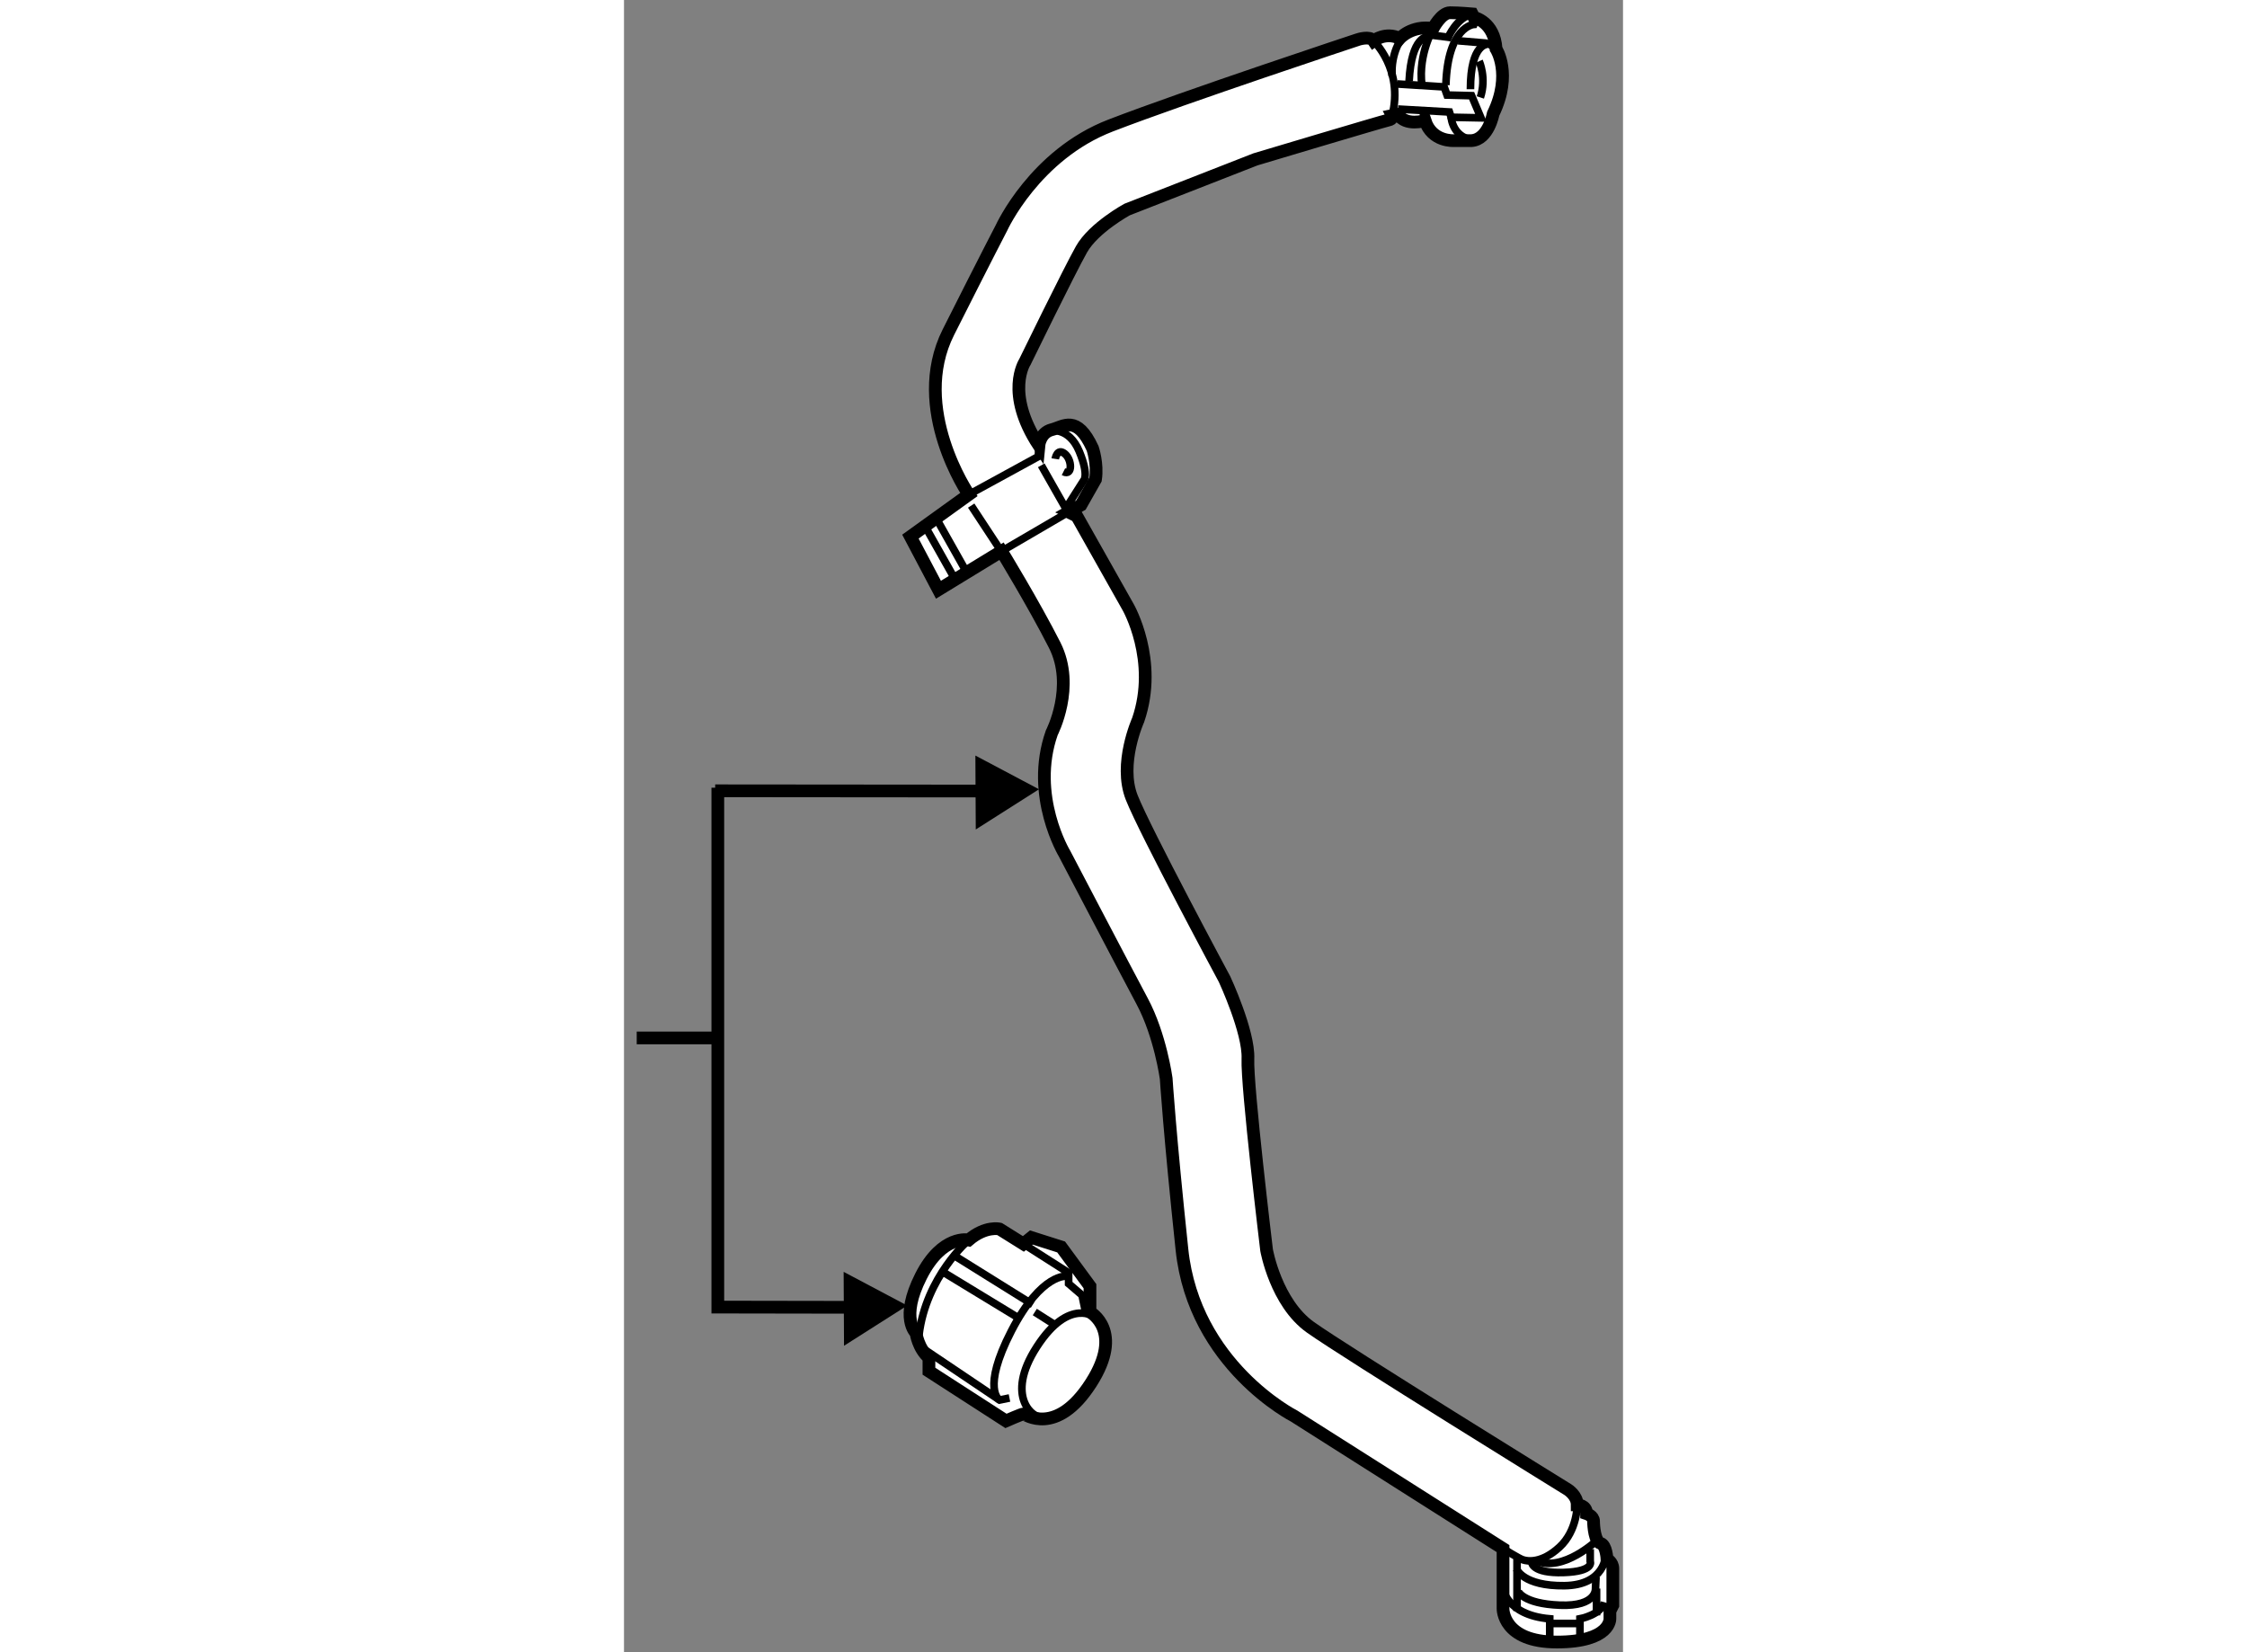 <?xml version="1.0" encoding="utf-8"?>
<!-- Generator: Adobe Illustrator 15.1.0, SVG Export Plug-In . SVG Version: 6.00 Build 0)  -->
<!DOCTYPE svg PUBLIC "-//W3C//DTD SVG 1.1//EN" "http://www.w3.org/Graphics/SVG/1.1/DTD/svg11.dtd">
<svg version="1.1" xmlns="http://www.w3.org/2000/svg" xmlns:xlink="http://www.w3.org/1999/xlink" x="0px" y="0px" width="244.8px"
	 height="180px" viewBox="160.584 95.214 39.257 64.925" enable-background="new 0 0 244.8 180" xml:space="preserve">
	
<rect x="160.584" y="95.214" width="39.257" height="64.925" fill="#808080" stroke="none"/>
	
<g><path fill="#FFFFFF" stroke="#000000" stroke-width="0.5" d="M190.035,96.816c0,0,0.483-0.367,1.033-0.092
				c0,0,0.458-0.527,1.308-0.391c0,0,0.322-0.619,0.666-0.619s0.871,0.046,0.871,0.046l0.07,0.138c0,0,0.802,0.16,0.871,1.238
				c0,0,0.644,0.987-0.114,2.548c0,0-0.184,1.01-0.85,1.056h-0.688c0,0-0.865,0.062-1.14-0.787c0,0-0.765,0.236-1.063-0.246
				l-0.229,0.047c0,0,0.069,0.137-0.161,0.182c-0.229,0.048-5.208,1.539-5.208,1.539l-5.048,1.973c0,0-1.309,0.713-1.79,1.561
				c-0.481,0.85-2.226,4.429-2.226,4.429s-0.804,1.217,0.55,3.282c0,0,0.047-0.504,0.506-0.621c0.459-0.113,0.986-0.618,1.606,0.735
				c0,0,0.207,0.597,0.114,1.216l-0.573,1.01l-0.482,0.275l0.321,0.161l2.019,3.581c0,0,1.194,2.088,0.391,4.428
				c0,0-0.779,1.721-0.252,3.051c0.527,1.332,3.647,7.137,3.647,7.137s0.963,2.068,0.918,3.123c-0.047,1.055,0.734,7.525,0.734,7.525
				s0.367,2.066,1.721,3.029c1.354,0.965,10.118,6.381,10.118,6.381s0.367,0.229,0.367,0.596c0,0,0.368,0,0.368,0.346
				c0,0,0.274,0.09,0.274,0.297c0,0.205,0.048,0.803,0.276,0.871c0.229,0.068,0.252,0.619,0.252,0.619s0.229,0.115,0.229,0.369
				c0,0.252,0,1.443,0,1.443l-0.114,0.23v0.299c0,0,0.045,0.918-2.088,0.918c-2.135,0-2.112-1.309-2.112-1.309v-2.363l-8.212-5.209
				c0,0-3.924-1.994-4.405-6.539c-0.482-4.543-0.62-6.725-0.62-6.725s-0.23-1.697-0.941-3.029c-0.711-1.33-3.052-5.805-3.052-5.805
				s-1.376-2.273-0.504-4.75c0,0,0.941-1.814,0.115-3.445c-0.826-1.627-2.088-3.691-2.088-3.691l-2.479,1.514l-1.102-2.088
				l2.295-1.652c0,0-2.317-3.374-0.803-6.38c1.514-3.006,2.089-4.106,2.089-4.106s1.306-2.869,4.289-4.017
				c2.983-1.148,9.707-3.374,9.707-3.374S189.896,96.609,190.035,96.816z"></path><path fill="none" stroke="#000000" stroke-width="0.3" d="M190.035,96.816c0,0,1.191,1.124,0.734,2.938"></path><polyline fill="none" stroke="#000000" stroke-width="0.3" points="174.136,114.646 176.866,113.154 176.887,112.719 		"></polyline><line fill="none" stroke="#000000" stroke-width="0.3" x1="175.421" y1="116.873" x2="178.058" y2="115.334"></line><line fill="none" stroke="#000000" stroke-width="0.3" x1="174.227" y1="115.082" x2="175.283" y2="116.688"></line><path fill="none" stroke="#000000" stroke-width="0.3" d="M176.981,113.499l0.964,1.697l0.688-1.079c0,0,0.251-0.184-0.161-1.17
				c-0.413-0.986-1.17-0.803-1.17-0.803"></path><line fill="none" stroke="#000000" stroke-width="0.3" x1="172.896" y1="115.656" x2="174.021" y2="117.652"></line><line fill="none" stroke="#000000" stroke-width="0.3" x1="172.438" y1="115.932" x2="173.563" y2="117.928"></line><path fill="none" stroke="#000000" stroke-width="0.3" d="M177.531,113.246c0,0,0.068-0.437,0.367-0.207
				c0.299,0.23,0.321,0.895-0.045,0.711"></path><path fill="none" stroke="#000000" stroke-width="0.3" d="M192.423,96.265c0,0-0.646,1.038-0.484,2.3"></path><polyline fill="none" stroke="#000000" stroke-width="0.3" points="190.977,98.514 192.813,98.629 192.927,98.949 193.891,98.974 
				194.259,99.845 193.088,99.822 193.02,99.615 191,99.5 		"></polyline><path fill="none" stroke="#000000" stroke-width="0.3" d="M193.088,99.822c0,0,0.045,0.849,0.986,0.918"></path><line fill="none" stroke="#000000" stroke-width="0.3" x1="192.039" y1="99.893" x2="191.993" y2="99.664"></line><path fill="none" stroke="#000000" stroke-width="0.3" d="M194.074,95.944l-0.091,0.229c0,0-1.033,0.068-1.102,2.386"></path><path fill="none" stroke="#000000" stroke-width="0.3" d="M192.262,96.586l0.712,0.092c0,0,0.318-0.757,0.939-0.917"></path><path fill="none" stroke="#000000" stroke-width="0.3" d="M193.363,96.816l1.078,0.091c0,0,0.643,0.069,0.688,1.171"></path><path fill="none" stroke="#000000" stroke-width="0.3" d="M194.534,96.953c0,0-0.688-0.068-0.688,1.768"></path><path fill="none" stroke="#000000" stroke-width="0.3" d="M191.161,96.678c0,0-0.46,0.62-0.392,1.515"></path><path fill="none" stroke="#000000" stroke-width="0.3" d="M192.171,96.655c0,0-0.645-0.046-0.735,1.744"></path><path fill="none" stroke="#000000" stroke-width="0.3" d="M194.19,97.619c0,0,0.298,0.665,0.045,1.424"></path><path fill="none" stroke="#000000" stroke-width="0.3" d="M198.042,154.346c0,0,0.011,1.014-0.698,1.664
				c-0.709,0.654-1.263,0.557-1.436,0.498c-0.173-0.055-0.78-0.441-0.78-0.441"></path><path fill="none" stroke="#000000" stroke-width="0.3" d="M198.82,155.742c0,0-1.342,1.266-2.376,0.805"></path><line fill="none" stroke="#000000" stroke-width="0.3" x1="195.677" y1="156.471" x2="195.677" y2="158.521"></line><path fill="none" stroke="#000000" stroke-width="0.3" d="M195.103,157.561c0,0,0.096,1.113,1.859,1.266v0.807"></path><path fill="none" stroke="#000000" stroke-width="0.3" d="M198.149,159.555v-0.729c0,0,0.824-0.152,0.959-0.65"></path><path fill="none" stroke="#000000" stroke-width="0.3" d="M198.801,158.693c0-0.059,0-1.055,0-1.055"></path><path fill="none" stroke="#000000" stroke-width="0.3" d="M196.253,156.605c0,0,0,0.439,1.246,0.402
				c1.245-0.039,1.053-0.441,1.053-0.441v-0.479"></path><path fill="none" stroke="#000000" stroke-width="0.3" d="M195.659,156.873c0,0,0.267,0.672,1.877,0.652
				c1.609-0.02,1.629-1.207,1.629-1.207"></path><path fill="none" stroke="#000000" stroke-width="0.3" d="M195.716,157.736c0,0,0.174,0.498,1.648,0.555
				c1.476,0.057,1.397-0.67,1.397-0.67l0.02-0.441"></path><line fill="none" stroke="#000000" stroke-width="0.3" x1="197.039" y1="159.01" x2="198.139" y2="159.01"></line></g><g><path fill="#FFFFFF" stroke="#000000" stroke-width="0.5" d="M176.278,144.095l-0.937-0.586c0,0-0.548-0.135-1.212,0.43
				c0,0-1.034-0.234-1.875,1.426c-0.84,1.66-0.195,2.227-0.195,2.227s0.077,0.605,0.508,0.977v0.528l3.027,1.953
				c0,0,0.626-0.274,0.684-0.274s1.289,0.918,2.656-1.211c1.323-2.061-0.039-2.793-0.039-2.793v-1.016l-1.133-1.542l-1.172-0.372
				L176.278,144.095z"></path><polyline fill="none" stroke="#000000" stroke-width="0.3" points="176.278,144.095 178.056,145.229 178.056,145.657 
				178.582,146.108 178.72,146.771 		"></polyline><path fill="none" stroke="#000000" stroke-width="0.3" d="M174.13,143.938c0,0-1.68,1.446-1.953,3.732"></path><line fill="none" stroke="#000000" stroke-width="0.3" x1="173.642" y1="144.604" x2="176.649" y2="146.478"></line><line fill="none" stroke="#000000" stroke-width="0.3" x1="173.134" y1="145.208" x2="176.025" y2="146.966"></line><polyline fill="none" stroke="#000000" stroke-width="0.3" points="172.412,148.257 175.342,150.228 175.732,150.149 		"></polyline><path fill="none" stroke="#000000" stroke-width="0.3" d="M179.13,146.987c0,0-1.04-0.834-2.323,1.15
				c-1.29,1.992-0.098,2.854,0.213,2.756"></path><path fill="none" stroke="#000000" stroke-width="0.3" d="M177.996,145.364c0,0-0.994-0.156-2.187,2.148
				c-1.191,2.307-0.468,2.715-0.468,2.715"></path><line fill="none" stroke="#000000" stroke-width="0.3" x1="176.727" y1="146.771" x2="177.528" y2="147.28"></line></g><g><polyline fill="none" stroke="#000000" stroke-width="0.5" points="170.372,146.587 164.271,146.577 164.271,126.167 				"></polyline><polygon points="169.23,148.097 171.715,146.517 169.215,145.192 				"></polygon><line fill="none" stroke="#000000" stroke-width="0.5" x1="175.549" y1="126.299" x2="164.167" y2="126.289"></line><polygon points="174.407,127.809 176.892,126.229 174.392,124.904 				"></polygon><line fill="none" stroke="#000000" stroke-width="0.5" x1="164.25" y1="136" x2="161.084" y2="136"></line></g>


</svg>